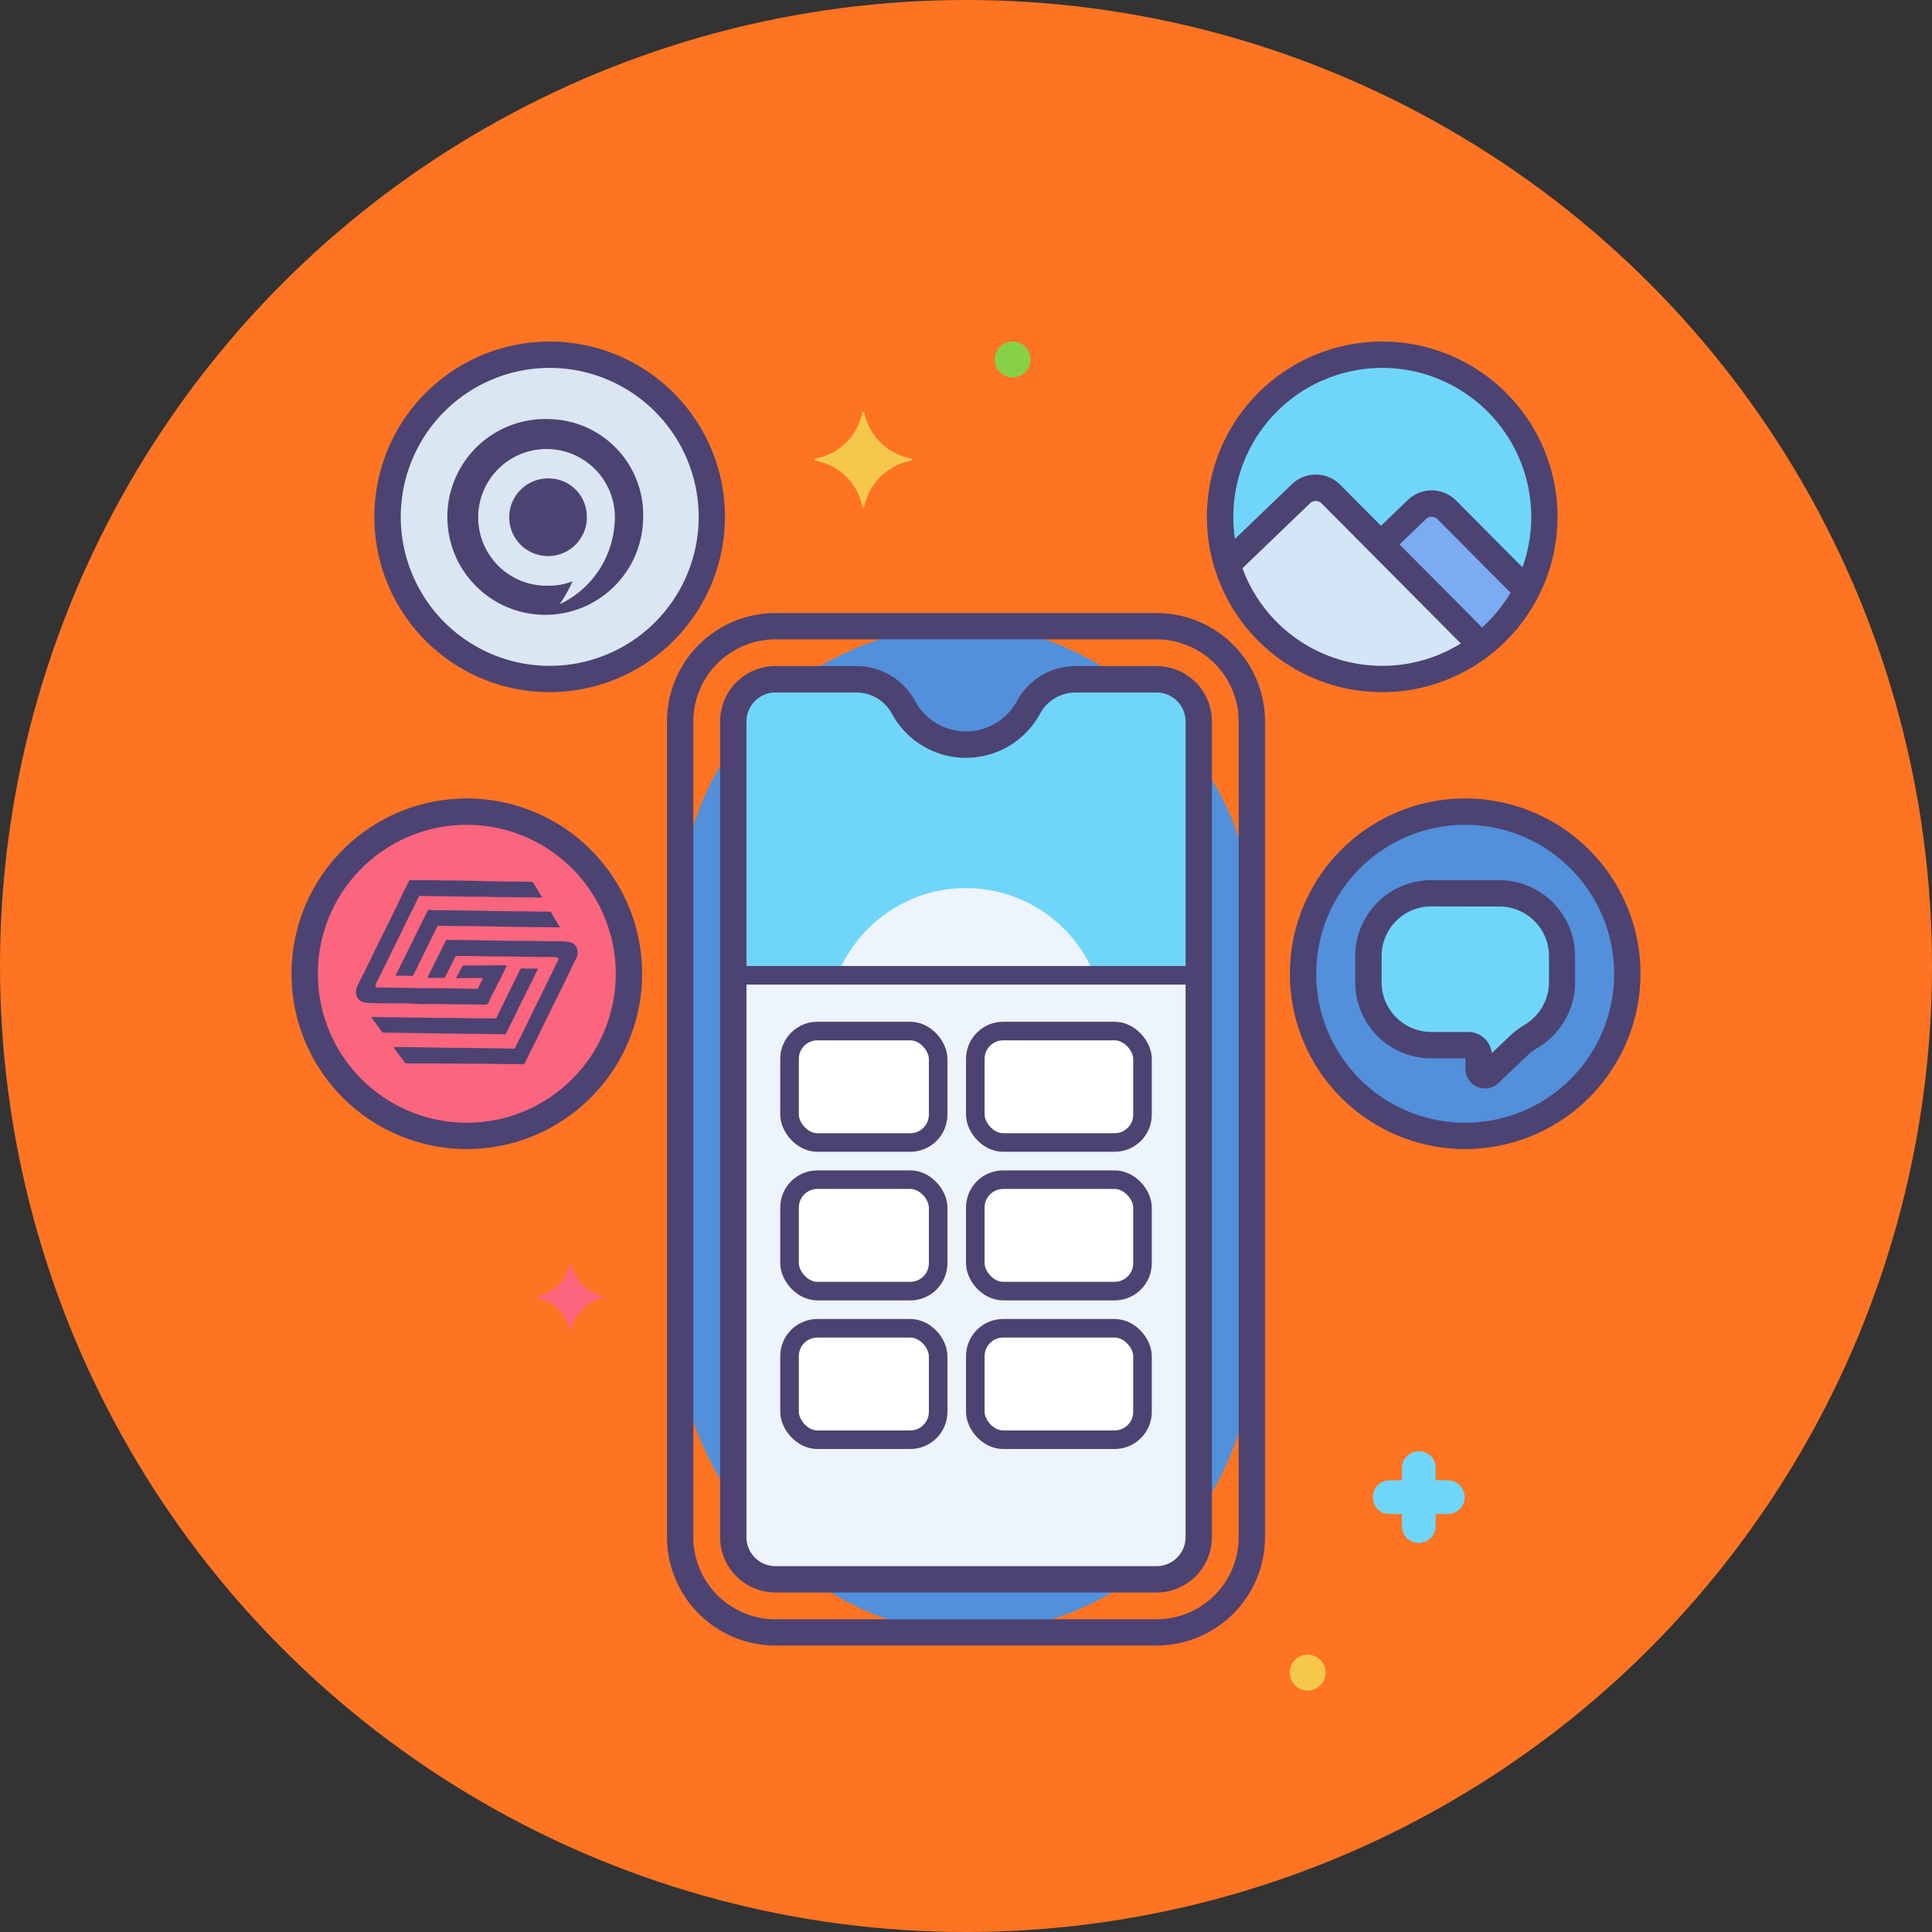 <svg id="gaminghub" xmlns="http://www.w3.org/2000/svg" xmlns:xlink="http://www.w3.org/1999/xlink" width="104" height="104" viewBox="0 0 104 104">
  <rect x="0" y="0" width="104" height="104" fill="#333333" stroke="none"/>
  <defs>
    <clipPath id="clip-path">
      <rect width="20" height="24" fill="none"/>
    </clipPath>
  </defs>
  <g id="Group_73" data-name="Group 73" transform="translate(0 0.467)">
    <g id="Group_16" data-name="Group 16" transform="translate(0 0)">
      <circle id="Ellipse_1" data-name="Ellipse 1" cx="52" cy="52" r="52" transform="translate(0 -0.467)" fill="#fe7422"/>
    </g>
  </g>
  <g id="Group_117" data-name="Group 117" transform="translate(15.693 18.386)">
    <g id="Group_75" data-name="Group 75" transform="translate(20.92 15.323)">
      <rect id="Rectangle_39" data-name="Rectangle 39" width="30.775" height="54.165" rx="15.388" fill="#5290db"/>
    </g>
    <g id="Group_76" data-name="Group 76" transform="translate(0.709 25.305)">
      <circle id="Ellipse_7" data-name="Ellipse 7" cx="8.728" cy="8.728" r="8.728" fill="#fc657e"/>
    </g>
    <g id="Group_77" data-name="Group 77" transform="translate(49.988 0.709)">
      <circle id="Ellipse_8" data-name="Ellipse 8" cx="8.728" cy="8.728" r="8.728" fill="#70d6f9"/>
    </g>
    <g id="Group_78" data-name="Group 78" transform="translate(54.45 25.305)">
      <circle id="Ellipse_9" data-name="Ellipse 9" cx="8.728" cy="8.728" r="8.728" fill="#5290db"/>
    </g>
    <g id="Group_79" data-name="Group 79" transform="translate(5.171 0.709)">
      <circle id="Ellipse_10" data-name="Ellipse 10" cx="8.728" cy="8.728" r="8.728" fill="#dae6f1"/>
      <g id="Group_118" data-name="Group 118" transform="translate(-47.03 -33.533)">
        <path id="Path_76" data-name="Path 76" d="M55.757,37a5.27,5.27,0,1,0,5.03,5.265A5.152,5.152,0,0,0,55.757,37Zm3.485,5.723a5.189,5.189,0,0,1-2.949,4.244,8.329,8.329,0,0,0,.694-1.238,3.386,3.386,0,0,1-1.244.236,3.68,3.68,0,1,1,3.524-3.676,3.865,3.865,0,0,1-.026.435Z" transform="translate(0)" fill="#4c4372"/>
        <path id="Path_77" data-name="Path 77" d="M172.96,163.672a2.09,2.09,0,1,0,1.992,2.235c0-.049,0-.1,0-.147h0A2.044,2.044,0,0,0,172.96,163.672Z" transform="translate(-117.2 -123.478)" fill="#4c4372"/>
      </g>
    </g>
    <g id="Group_81" data-name="Group 81" transform="translate(50.372 7.869)">
      <path id="Path_49" data-name="Path 49" d="M185.928,38.038a8.687,8.687,0,0,0,5.322-1.813l-8.1-8.147a1.144,1.144,0,0,0-1.618,0l-3.951,3.8A8.731,8.731,0,0,0,185.928,38.038Z" transform="translate(-177.584 -27.743)" fill="#d3e6f8"/>
    </g>
    <g id="Group_82" data-name="Group 82" transform="translate(57.969 29.702)">
      <path id="Path_50" data-name="Path 50" d="M211.409,104.713h-3.667a3.386,3.386,0,0,0-3.376,3.376v1.423a3.386,3.386,0,0,0,3.376,3.376h2a.559.559,0,0,1,.559.559v.714a.347.347,0,0,0,.587.252l1.586-1.511a3.9,3.9,0,0,1,.678-.5,3.378,3.378,0,0,0,1.637-2.886v-1.423A3.385,3.385,0,0,0,211.409,104.713Z" transform="translate(-204.366 -104.713)" fill="#70d6f9"/>
    </g>
    <g id="Group_84" data-name="Group 84" transform="translate(58.632 8.72)">
      <path id="Path_52" data-name="Path 52" d="M212.107,38.371a8.764,8.764,0,0,0,2.459-2.954l-4.312-4.339a1.144,1.144,0,0,0-1.618,0L206.7,32.934Z" transform="translate(-206.704 -30.743)" fill="#7babf1"/>
    </g>
    <g id="Group_85" data-name="Group 85" transform="translate(23.78 18.183)">
      <path id="Path_53" data-name="Path 53" d="M108.89,66.372a2.273,2.273,0,0,0-2.267-2.267h-4.378a2.876,2.876,0,0,0-2.521,1.516,3.826,3.826,0,0,1-6.724,0,2.876,2.876,0,0,0-2.521-1.516H86.1a2.273,2.273,0,0,0-2.267,2.267v43.912A2.273,2.273,0,0,0,86.1,112.55h20.521a2.273,2.273,0,0,0,2.267-2.267Z" transform="translate(-83.836 -64.105)" fill="#edf4fc"/>
    </g>
    <g id="Group_86" data-name="Group 86" transform="translate(23.78 18.183)">
      <path id="Path_54" data-name="Path 54" d="M106.624,64.105h-4.378a2.875,2.875,0,0,0-2.521,1.516,3.826,3.826,0,0,1-6.724,0,2.875,2.875,0,0,0-2.521-1.516H86.1a2.273,2.273,0,0,0-2.267,2.267V80.385h5.478a7.45,7.45,0,0,1,14.1,0h5.478V66.372A2.273,2.273,0,0,0,106.624,64.105Z" transform="translate(-83.836 -64.105)" fill="#70d6f9"/>
    </g>
    <g id="Group_90" data-name="Group 90" transform="translate(13.193 49.646)">
      <path id="Path_56" data-name="Path 56" d="M50.137,176.777a2.211,2.211,0,0,1-1.759-1.73c0-.028-.085-.028-.085,0a2.211,2.211,0,0,1-1.759,1.73c-.028,0-.028.057,0,.085a2.211,2.211,0,0,1,1.759,1.73c0,.028.085.028.085,0a2.211,2.211,0,0,1,1.759-1.73C50.165,176.833,50.165,176.777,50.137,176.777Z" transform="translate(-46.513 -175.025)" fill="#fc657e"/>
    </g>
    <g id="Group_91" data-name="Group 91" transform="translate(58.214 59.737)">
      <path id="Path_57" data-name="Path 57" d="M206.141,213.975h.652v.652a.9.9,0,0,0,.908.908.909.909,0,0,0,.908-.879v-.681h.652a.9.9,0,0,0,.908-.908.909.909,0,0,0-.879-.908h-.681v-.652a.9.9,0,0,0-.908-.908.909.909,0,0,0-.908.879v.681h-.652a.9.9,0,0,0-.908.908.879.879,0,0,0,.908.908Z" transform="translate(-205.232 -210.6)" fill="#70d6f9"/>
    </g>
    <g id="Group_92" data-name="Group 92" transform="translate(53.734 70.686)">
      <circle id="Ellipse_13" data-name="Ellipse 13" cx="0.964" cy="0.964" r="0.964" fill="#f5c84c"/>
    </g>
    <g id="Group_93" data-name="Group 93" transform="translate(37.849 0)">
      <circle id="Ellipse_14" data-name="Ellipse 14" cx="0.964" cy="0.964" r="0.964" fill="#87d147"/>
    </g>
    <g id="Group_94" data-name="Group 94" transform="translate(28.158 3.787)">
      <path id="Path_58" data-name="Path 58" d="M99.311,15.86a3.148,3.148,0,0,0,2.524-2.468c0-.057.113-.057.113,0a3.148,3.148,0,0,0,2.524,2.468c.057,0,.057.085,0,.113a3.148,3.148,0,0,0-2.524,2.468c0,.057-.113.057-.113,0a3.148,3.148,0,0,0-2.524-2.468C99.254,15.945,99.254,15.86,99.311,15.86Z" transform="translate(-99.268 -13.35)" fill="#f5c84c"/>
    </g>
    <g id="Group_95" data-name="Group 95" transform="translate(20.211 14.614)">
      <path id="Path_59" data-name="Path 59" d="M97.609,107.1H77.088a5.843,5.843,0,0,1-5.836-5.836V57.357a5.843,5.843,0,0,1,5.836-5.836H97.609a5.843,5.843,0,0,1,5.836,5.836v43.912A5.843,5.843,0,0,1,97.609,107.1ZM77.088,52.939a4.423,4.423,0,0,0-4.418,4.418v43.912a4.423,4.423,0,0,0,4.418,4.418H97.609a4.423,4.423,0,0,0,4.418-4.418V57.357a4.423,4.423,0,0,0-4.418-4.418Z" transform="translate(-71.252 -51.521)" fill="#4c4372"/>
    </g>
    <g id="Group_96" data-name="Group 96" transform="translate(0 24.595)">
      <path id="Path_60" data-name="Path 60" d="M9.437,105.584a9.437,9.437,0,1,1,9.437-9.437A9.448,9.448,0,0,1,9.437,105.584Zm0-17.456a8.019,8.019,0,1,0,8.018,8.019A8.028,8.028,0,0,0,9.437,88.128Z" transform="translate(0 -86.71)" fill="#4c4372"/>
    </g>
    <g id="Group_97" data-name="Group 97" transform="translate(49.279)">
      <path id="Path_61" data-name="Path 61" d="M183.167,18.874A9.437,9.437,0,1,1,192.6,9.437,9.448,9.448,0,0,1,183.167,18.874Zm0-17.455a8.019,8.019,0,1,0,8.019,8.019A8.028,8.028,0,0,0,183.167,1.418Z" transform="translate(-173.73)" fill="#4c4372"/>
    </g>
    <g id="Group_98" data-name="Group 98" transform="translate(53.741 24.595)">
      <path id="Path_62" data-name="Path 62" d="M198.9,105.584a9.437,9.437,0,1,1,9.437-9.437A9.448,9.448,0,0,1,198.9,105.584Zm0-17.456a8.019,8.019,0,1,0,8.019,8.019A8.028,8.028,0,0,0,198.9,88.128Z" transform="translate(-189.462 -86.71)" fill="#4c4372"/>
    </g>
    <g id="Group_99" data-name="Group 99" transform="translate(4.462)">
      <path id="Path_63" data-name="Path 63" d="M25.167,18.874A9.437,9.437,0,1,1,34.6,9.437,9.448,9.448,0,0,1,25.167,18.874Zm0-17.455a8.019,8.019,0,1,0,8.019,8.019A8.028,8.028,0,0,0,25.167,1.418Z" transform="translate(-15.73)" fill="#4c4372"/>
    </g>
    <g id="Group_107" data-name="Group 107" transform="translate(49.738 7.16)">
      <path id="Path_71" data-name="Path 71" d="M189.534,35.028a.707.707,0,0,1-.5-.209l-7.981-8.03a.447.447,0,0,0-.614,0l-3.885,3.735a.709.709,0,1,1-.983-1.022l3.876-3.725a1.853,1.853,0,0,1,2.611.01l7.983,8.032a.709.709,0,0,1-.5,1.209Z" transform="translate(-175.35 -25.244)" fill="#4c4372"/>
    </g>
    <g id="Group_108" data-name="Group 108" transform="translate(57.26 28.993)">
      <path id="Path_72" data-name="Path 72" d="M208.853,113.426a1.057,1.057,0,0,1-1.057-1.057v-.564h-1.845a4.089,4.089,0,0,1-4.085-4.085V106.3a4.089,4.089,0,0,1,4.085-4.085h3.666A4.089,4.089,0,0,1,213.7,106.3v1.423a4.111,4.111,0,0,1-1.979,3.493,3.2,3.2,0,0,0-.557.41l-1.586,1.511A1.055,1.055,0,0,1,208.853,113.426Zm-2.9-9.8a2.67,2.67,0,0,0-2.667,2.667v1.423a2.67,2.67,0,0,0,2.667,2.667h2a1.27,1.27,0,0,1,1.262,1.144l.981-.935a4.546,4.546,0,0,1,.8-.6,2.684,2.684,0,0,0,1.3-2.28V106.3a2.67,2.67,0,0,0-2.667-2.667Z" transform="translate(-201.866 -102.213)" fill="#4c4372"/>
    </g>
    <g id="Group_110" data-name="Group 110" transform="translate(58.046 8.011)">
      <path id="Path_74" data-name="Path 74" d="M212.936,34.186a.707.707,0,0,1-.5-.209l-4.163-4.188a.447.447,0,0,0-.614,0l-1.818,1.748a.709.709,0,1,1-.983-1.022l1.808-1.738a1.853,1.853,0,0,1,2.611.01l4.164,4.19a.709.709,0,0,1-.5,1.209Z" transform="translate(-204.638 -28.244)" fill="#4c4372"/>
    </g>
    <g id="Group_111" data-name="Group 111" transform="translate(23.071 17.474)">
      <path id="Path_75" data-name="Path 75" d="M104.833,111.468H84.312a2.979,2.979,0,0,1-2.976-2.976V64.581A2.979,2.979,0,0,1,84.312,61.6H88.69a3.586,3.586,0,0,1,3.144,1.886,3.117,3.117,0,0,0,5.478,0,3.586,3.586,0,0,1,3.143-1.886h4.378a2.979,2.979,0,0,1,2.976,2.976v43.912A2.979,2.979,0,0,1,104.833,111.468ZM84.312,63.023a1.559,1.559,0,0,0-1.558,1.558v43.912a1.559,1.559,0,0,0,1.558,1.558h20.521a1.559,1.559,0,0,0,1.558-1.558V64.581a1.559,1.559,0,0,0-1.558-1.558h-4.378a2.168,2.168,0,0,0-1.9,1.146,4.535,4.535,0,0,1-7.97,0,2.169,2.169,0,0,0-1.9-1.146Z" transform="translate(-81.336 -61.605)" fill="#4c4372"/>
    </g>
    <g id="group_35" data-name="group 35" transform="translate(3.475 28.993)">
      <path id="Path_4" data-name="Path 4" d="M6.982,5.268l-1.447.009a.3.3,0,0,1,.023-.052c.1-.192.207-.385.307-.58a.078.078,0,0,1,.08-.049l1.981-.012c.109,0,.218,0,.345,0-.1.21-.2.408-.293.6s-.192.382-.29.574c-.132.264-.276.523-.391.8a.2.2,0,0,1-.235.146c-.238-.012-.476-.012-.715-.017-.072,0-.146,0-.218,0-.175,0-.35,0-.528,0-.227,0-.453-.012-.68-.017-.078,0-.155,0-.233,0-.241,0-.482,0-.726,0-.126,0-.255,0-.382-.006L2.9,6.635c-.072,0-.141,0-.213,0h-.52c-.214,0-.428,0-.642-.006-.123,0-.247,0-.368-.009a4.518,4.518,0,0,1-.523-.032.54.54,0,0,1-.471-.428.767.767,0,0,1,.083-.514c.086-.181.178-.359.27-.54.123-.247.247-.5.37-.746.1-.21.2-.419.3-.626l.382-.769c.107-.214.21-.431.316-.642.143-.29.287-.583.431-.873.1-.21.2-.419.3-.626.126-.264.258-.528.391-.792A.054.054,0,0,1,3.052,0c.129,0,.258,0,.391,0l.233,0c.167,0,.333,0,.5,0,.224,0,.445.012.669.017.066,0,.134,0,.2,0,.175,0,.35,0,.528,0,.227,0,.453.012.68.017.075,0,.149,0,.227,0L7.267.06c.075,0,.149,0,.227,0L8.28.075c.075,0,.149,0,.227,0,.27,0,.542.005.812.011.1,0,.2,0,.307.014A.112.112,0,0,1,9.7.157c.129.21.255.422.382.631.029.049.06.095.089.141-.083.006-.161.012-.238.012S9.752.929,9.666.929c-.172,0-.348,0-.52,0-.23,0-.459-.012-.689-.017-.072,0-.146,0-.218,0-.172,0-.342,0-.514,0C7.5.906,7.272.9,7.045.892c-.075,0-.149,0-.227,0-.175,0-.35,0-.528,0-.2,0-.411-.006-.616-.009L5.067.873,4.458.864,3.843.856c-.086,0-.172-.012-.258-.012-.02,0-.046.027-.057.046-.046.083-.083.169-.126.255-.167.339-.333.675-.5,1.013-.122.25-.243.5-.366.755-.138.278-.278.557-.416.835-.1.207-.2.413-.3.62-.143.29-.29.58-.433.873-.057.12-.118.238-.169.362s-.012.172.109.175c.141.006.281,0,.422.006.214,0,.428.006.642.006.132,0,.264,0,.4.006l.68.017c.072,0,.146,0,.218,0,.178,0,.356,0,.534,0,.214,0,.433,0,.649.006.132,0,.264,0,.4.006l.68.017c.089,0,.178,0,.268,0,.143,0,.287,0,.431.006A.086.086,0,0,0,6.724,5.8c.086-.169.169-.339.253-.509.009-.006.006-.012.006-.023" transform="translate(-0.151 0)" fill="#4c4372"/>
      <path id="Path_5" data-name="Path 5" d="M71.455,113.913c.2-.391.388-.781.583-1.168.132-.268.268-.531.4-.8a.076.076,0,0,1,.083-.049c.092,0,.181.012.273.012.175,0,.35,0,.528,0,.21,0,.419.006.629.009.126,0,.255,0,.382.006.227.006.453.014.68.017.095,0,.192,0,.287,0,.238,0,.476.012.715.014.075,0,.149,0,.227,0,.175,0,.35,0,.528,0,.207,0,.413.006.623.009l.6.009c.2,0,.411,0,.614.009a3.967,3.967,0,0,1,.453.032.527.527,0,0,1,.453.393.654.654,0,0,1-.043.459c-.115.241-.235.476-.35.718-.1.21-.2.419-.3.626l-.382.769c-.107.214-.21.431-.316.642-.123.25-.247.5-.368.746-.1.21-.2.419-.3.626l-.382.769c-.107.214-.21.431-.316.642-.006.012-.009.02-.014.032-.043.1-.083.175-.23.161a6.75,6.75,0,0,0-.723-.009l-.6-.009-.623-.009c-.129,0-.258-.006-.391-.006-.235,0-.471,0-.7,0-.138,0-.278,0-.416-.006-.238,0-.479,0-.718,0-.138,0-.278,0-.416-.006-.235,0-.471,0-.7,0l-.431,0c-.161,0-.319,0-.479,0a.111.111,0,0,1-.075-.037c-.21-.278-.416-.562-.623-.844h.611l.6.009.623.009c.126,0,.255,0,.382.006l.68.017c.072,0,.141,0,.213,0,.175,0,.35,0,.528,0,.2,0,.411.006.614.009l.6.009.623.009c.126,0,.255,0,.382.006.224,0,.445.009.672.014l.25-.5c.143-.29.287-.583.431-.873.1-.207.2-.413.3-.62.143-.29.287-.583.431-.873.1-.207.2-.413.3-.62.143-.29.29-.583.431-.873q.1-.2.19-.4c.046-.1.012-.155-.1-.164-.086-.009-.172-.012-.258-.014-.181,0-.362,0-.54,0-.21,0-.419-.006-.629-.009-.132,0-.264,0-.4-.006l-.7-.017c-.086,0-.172,0-.261,0-.241,0-.482,0-.726,0-.132,0-.264,0-.4-.006l-.68-.017c-.089,0-.178,0-.268,0-.164,0-.327,0-.494,0a.07.07,0,0,0-.072.046c-.161.321-.321.64-.485.959a1.253,1.253,0,0,0-.072.138c-.017.046-.049.043-.083.043-.1,0-.21-.009-.313-.009-.161,0-.324,0-.485,0-.017.006-.035,0-.057-.009" transform="translate(-67.609 -108.685)" fill="#4c4372"/>
      <path id="Path_6" data-name="Path 6" d="M28,168.233c.169,0,.327.009.485.012.072,0,.146.006.218.006.175,0,.35,0,.528,0,.227,0,.453.012.68.017.072,0,.146,0,.218,0,.175,0,.35,0,.528,0,.227,0,.453.012.68.017.078,0,.155,0,.233,0,.241,0,.482,0,.726,0,.126,0,.255,0,.382.006l.68.017c.083,0,.164,0,.247,0,.172,0,.348,0,.52,0,.187,0,.373.006.56.012a.074.074,0,0,0,.075-.049c.146-.3.294-.6.442-.9.123-.253.247-.509.37-.761.141-.287.284-.574.428-.858a.021.021,0,0,0,0-.014c.054-.112.083-.126.21-.118.089.009.181.012.273.012.167,0,.333,0,.509,0-.057.12-.112.238-.169.353-.089.181-.178.359-.268.54l-.433.873c-.1.2-.2.408-.3.616-.129.261-.258.523-.388.781-.052.1-.1.207-.149.313-.027.054-.052.078-.118.063a1.092,1.092,0,0,0-.218-.009l-.316,0c-.235,0-.468-.012-.7-.017-.072,0-.141,0-.213,0-.175,0-.35,0-.528,0l-.614-.009-.609-.009-.609-.009-.609-.009-.616-.009-.6-.009-.614-.009c-.092,0-.187-.006-.278-.014a.062.062,0,0,1-.046-.02c-.192-.27-.391-.543-.6-.827" transform="translate(-27.199 -160.872)" fill="#4c4372"/>
      <path id="Path_7" data-name="Path 7" d="M76.659,56.6q-.3.6-.6,1.214c-.146.294-.29.591-.433.887-.092.187-.184.37-.276.557-.029.06-.08.035-.12.037-.107,0-.213-.006-.319-.009-.167,0-.333,0-.509-.006a.638.638,0,0,1,.035-.089c.107-.214.213-.428.319-.642.143-.29.29-.58.433-.873.107-.214.21-.431.316-.642l.37-.746c.078-.161.161-.319.233-.482.032-.072.08-.063.132-.06.086,0,.172.012.258.012.175,0,.35,0,.528,0,.21,0,.419.006.629.009.126,0,.25.006.375.006l.634.009c.132,0,.264,0,.4.006l.68.017c.083,0,.169,0,.253,0,.253,0,.505.009.758.014l.213,0c.169,0,.339,0,.505,0,.23,0,.459.012.689.017.075,0,.149,0,.227,0,.107,0,.21,0,.316,0a.087.087,0,0,1,.06.035c.1.169.2.342.3.514q.086.146.181.3l-.276-.006c-.075,0-.149-.006-.224-.006h-.528c-.21,0-.419-.006-.629-.009-.126,0-.25-.006-.375-.006l-.634-.009c-.132,0-.264,0-.4-.006l-.68-.017c-.072,0-.146,0-.218,0l-.792-.012-.213,0c-.169,0-.339,0-.505,0-.23,0-.459-.012-.689-.017-.107,0-.21,0-.316,0h-.107" transform="translate(-72.27 -54.14)" fill="#4c4372"/>
    </g>
    <rect id="Rectangle_40" data-name="Rectangle 40" width="25" height="1" transform="translate(24.308 33.615)" fill="#4c4372"/>
    <g id="Repeat_Grid_1" data-name="Repeat Grid 1" transform="translate(26.308 36.615)" clip-path="url(#clip-path)">
      <g transform="translate(-26.308 -35.615)">
        <g id="Rectangle_41" data-name="Rectangle 41" transform="translate(26.308 35.615)" fill="#fff" stroke="#4c4372" stroke-width="1">
          <rect width="9" height="7" rx="2" stroke="none"/>
          <rect x="0.5" y="0.5" width="8" height="6" rx="1.5" fill="none"/>
        </g>
        <g id="Rectangle_42" data-name="Rectangle 42" transform="translate(36.308 35.615)" fill="#fff" stroke="#4c4372" stroke-width="1">
          <rect width="10" height="7" rx="2" stroke="none"/>
          <rect x="0.5" y="0.5" width="9" height="6" rx="1.5" fill="none"/>
        </g>
      </g>
      <g transform="translate(-26.308 -27.615)">
        <g id="Rectangle_41-2" data-name="Rectangle 41" transform="translate(26.308 35.615)" fill="#fff" stroke="#4c4372" stroke-width="1">
          <rect width="9" height="7" rx="2" stroke="none"/>
          <rect x="0.5" y="0.5" width="8" height="6" rx="1.5" fill="none"/>
        </g>
        <g id="Rectangle_42-2" data-name="Rectangle 42" transform="translate(36.308 35.615)" fill="#fff" stroke="#4c4372" stroke-width="1">
          <rect width="10" height="7" rx="2" stroke="none"/>
          <rect x="0.5" y="0.5" width="9" height="6" rx="1.5" fill="none"/>
        </g>
      </g>
      <g transform="translate(-26.308 -19.615)">
        <g id="Rectangle_41-3" data-name="Rectangle 41" transform="translate(26.308 35.615)" fill="#fff" stroke="#4c4372" stroke-width="1">
          <rect width="9" height="7" rx="2" stroke="none"/>
          <rect x="0.5" y="0.5" width="8" height="6" rx="1.5" fill="none"/>
        </g>
        <g id="Rectangle_42-3" data-name="Rectangle 42" transform="translate(36.308 35.615)" fill="#fff" stroke="#4c4372" stroke-width="1">
          <rect width="10" height="7" rx="2" stroke="none"/>
          <rect x="0.5" y="0.5" width="9" height="6" rx="1.5" fill="none"/>
        </g>
      </g>
    </g>
  </g>
</svg>
